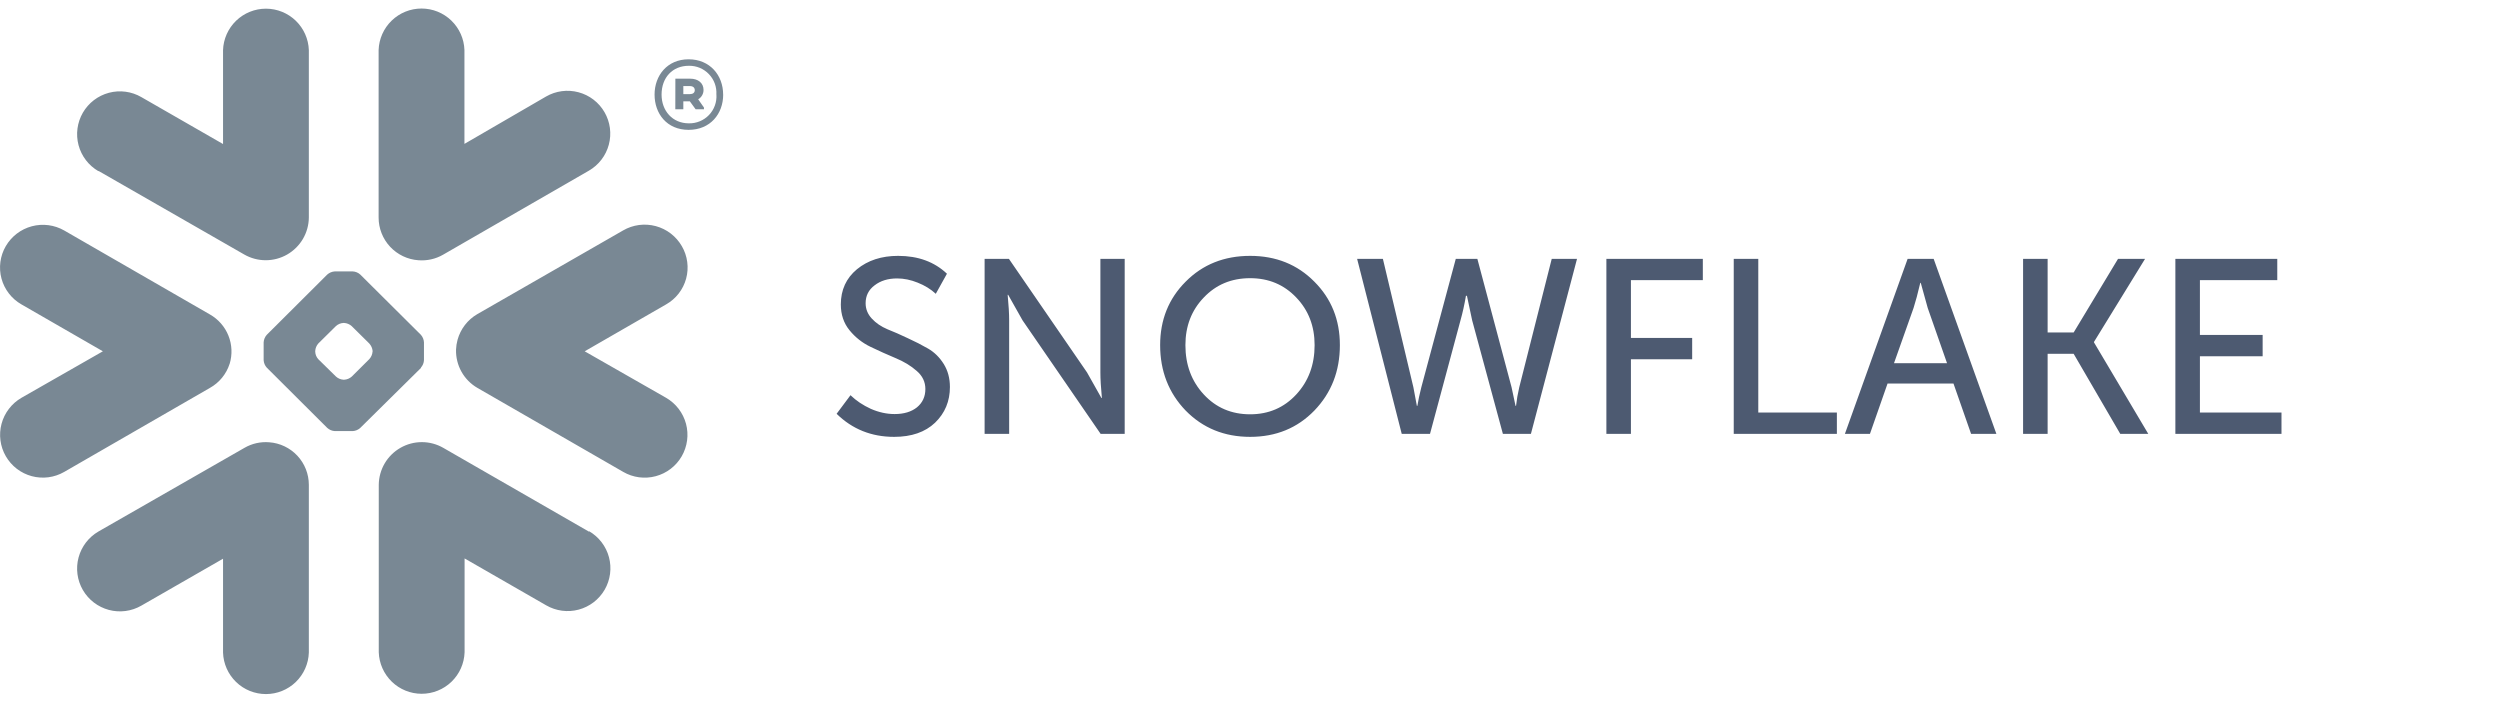<svg width="121" height="34" viewBox="0 0 121 34" fill="none" xmlns="http://www.w3.org/2000/svg">
<g clip-path="url(#clip0_8066_1527)">
<path fill-rule="evenodd" clip-rule="evenodd" d="M32.238 14.734L28.299 17.003L32.238 19.253C32.474 19.39 32.68 19.571 32.846 19.787C33.011 20.003 33.132 20.249 33.203 20.512C33.273 20.775 33.291 21.049 33.255 21.318C33.219 21.588 33.131 21.848 32.995 22.084C32.859 22.319 32.678 22.526 32.462 22.691C32.246 22.857 31.999 22.978 31.737 23.048C31.474 23.119 31.2 23.136 30.93 23.101C30.66 23.065 30.4 22.977 30.165 22.84L23.108 18.775C22.784 18.588 22.517 18.317 22.335 17.991C22.153 17.665 22.062 17.295 22.072 16.922C22.078 16.76 22.103 16.599 22.146 16.444C22.291 15.921 22.634 15.475 23.103 15.203L30.16 11.152C30.396 11.015 30.658 10.926 30.929 10.89C31.2 10.855 31.475 10.873 31.739 10.944C32.002 11.015 32.25 11.137 32.466 11.303C32.683 11.47 32.865 11.678 33.001 11.914C33.138 12.149 33.227 12.409 33.262 12.678C33.298 12.947 33.28 13.221 33.209 13.484C33.138 13.746 33.016 13.992 32.849 14.206C32.682 14.421 32.475 14.6 32.238 14.734ZM28.51 25.734L21.455 21.676C21.14 21.495 20.782 21.399 20.418 21.399C20.054 21.399 19.697 21.494 19.381 21.675C19.065 21.856 18.802 22.116 18.618 22.43C18.434 22.744 18.336 23.101 18.332 23.465V31.571C18.351 32.11 18.577 32.62 18.965 32.995C19.352 33.37 19.87 33.579 20.409 33.579C20.948 33.579 21.466 33.37 21.854 32.995C22.241 32.62 22.468 32.11 22.486 31.571V27.028L26.434 29.297C26.67 29.433 26.93 29.522 27.2 29.558C27.469 29.594 27.744 29.576 28.006 29.506C28.269 29.436 28.516 29.314 28.732 29.149C28.948 28.983 29.129 28.777 29.266 28.542C29.402 28.306 29.49 28.046 29.526 27.776C29.562 27.506 29.544 27.232 29.474 26.969C29.404 26.706 29.283 26.46 29.117 26.244C28.952 26.028 28.745 25.846 28.51 25.71V25.734ZM20.379 17.804L17.438 20.71C17.337 20.803 17.207 20.858 17.07 20.865H16.206C16.069 20.857 15.94 20.802 15.838 20.71L12.913 17.795C12.822 17.695 12.768 17.567 12.76 17.431V16.57C12.768 16.435 12.822 16.305 12.913 16.204L15.838 13.289C15.94 13.198 16.07 13.144 16.206 13.136H17.07C17.206 13.143 17.337 13.197 17.438 13.289L20.37 16.204C20.46 16.306 20.513 16.435 20.52 16.57V17.431C20.514 17.566 20.46 17.695 20.37 17.795L20.379 17.804ZM18.036 16.996C18.024 16.857 17.966 16.725 17.871 16.623L17.022 15.784C16.92 15.692 16.79 15.638 16.654 15.631H16.622C16.486 15.638 16.357 15.692 16.257 15.784L15.408 16.623C15.316 16.726 15.263 16.857 15.257 16.994V17.025C15.263 17.16 15.316 17.288 15.408 17.388L16.261 18.225C16.362 18.317 16.491 18.371 16.627 18.378H16.658C16.795 18.371 16.925 18.317 17.027 18.225L17.875 17.381C17.967 17.281 18.022 17.153 18.031 17.018L18.036 16.996ZM4.766 8.272L11.823 12.319C12.139 12.5 12.497 12.595 12.861 12.595C13.225 12.595 13.583 12.5 13.899 12.319C14.215 12.137 14.478 11.877 14.662 11.563C14.846 11.248 14.945 10.892 14.948 10.527V2.428C14.93 1.889 14.703 1.379 14.316 1.004C13.928 0.63 13.411 0.42 12.872 0.42C12.333 0.42 11.815 0.63 11.427 1.004C11.04 1.379 10.813 1.889 10.795 2.428V6.971L6.842 4.7C6.606 4.563 6.346 4.475 6.076 4.439C5.807 4.403 5.532 4.421 5.27 4.491C5.007 4.561 4.76 4.683 4.544 4.848C4.328 5.013 4.147 5.22 4.01 5.455C3.874 5.691 3.786 5.951 3.75 6.221C3.714 6.49 3.732 6.765 3.802 7.028C3.872 7.29 3.993 7.537 4.159 7.753C4.324 7.969 4.531 8.15 4.766 8.287V8.272ZM20.253 12.596C20.669 12.629 21.086 12.535 21.448 12.326L28.503 8.26C28.738 8.124 28.945 7.943 29.11 7.727C29.276 7.511 29.397 7.264 29.467 7.001C29.537 6.738 29.555 6.464 29.519 6.194C29.483 5.925 29.395 5.665 29.258 5.429C29.122 5.194 28.941 4.987 28.725 4.822C28.509 4.656 28.262 4.535 27.999 4.465C27.468 4.323 26.903 4.398 26.427 4.673L22.479 6.964V2.421C22.461 1.882 22.234 1.372 21.846 0.997C21.459 0.622 20.941 0.413 20.402 0.413C19.863 0.413 19.345 0.622 18.958 0.997C18.57 1.372 18.343 1.882 18.325 2.421V10.527C18.324 11.052 18.523 11.558 18.881 11.942C19.239 12.326 19.729 12.56 20.253 12.596ZM13.028 21.406C12.611 21.372 12.194 21.466 11.832 21.676L4.766 25.724C4.29 26 3.944 26.453 3.802 26.984C3.66 27.515 3.735 28.08 4.01 28.556C4.286 29.032 4.739 29.378 5.27 29.52C5.801 29.662 6.366 29.587 6.842 29.312L10.795 27.042V31.586C10.813 32.124 11.04 32.635 11.427 33.009C11.815 33.384 12.333 33.593 12.872 33.593C13.411 33.593 13.928 33.384 14.316 33.009C14.703 32.635 14.93 32.124 14.948 31.586V23.465C14.947 22.942 14.749 22.44 14.393 22.058C14.037 21.676 13.549 21.443 13.028 21.406ZM11.115 17.611C11.251 17.163 11.231 16.682 11.057 16.247C10.883 15.812 10.566 15.45 10.159 15.219L3.109 11.156C2.633 10.884 2.068 10.81 1.538 10.952C1.008 11.094 0.556 11.44 0.28 11.914C0.143 12.149 0.055 12.409 0.019 12.678C-0.017 12.947 0.001 13.221 0.072 13.483C0.143 13.745 0.265 13.991 0.431 14.205C0.597 14.42 0.804 14.6 1.04 14.734L4.979 17.003L1.04 19.253C0.805 19.389 0.598 19.57 0.433 19.786C0.267 20.001 0.146 20.248 0.075 20.51C0.005 20.773 -0.014 21.047 0.022 21.316C0.057 21.586 0.145 21.846 0.281 22.081C0.417 22.317 0.598 22.523 0.813 22.689C1.029 22.855 1.275 22.976 1.538 23.047C1.8 23.117 2.074 23.135 2.344 23.1C2.613 23.064 2.873 22.976 3.109 22.84L10.159 18.775C10.613 18.522 10.954 18.106 11.113 17.611H11.115ZM33.391 4.166H33.073V4.556H33.388C33.534 4.556 33.627 4.489 33.627 4.365C33.627 4.241 33.541 4.166 33.388 4.166H33.391ZM32.688 3.808H33.405C33.792 3.808 34.051 4.021 34.051 4.351C34.052 4.442 34.029 4.533 33.983 4.613C33.938 4.693 33.872 4.759 33.792 4.805L34.072 5.207V5.288H33.668L33.388 4.905H33.073V5.288H32.685L32.688 3.808ZM34.672 4.578C34.684 4.397 34.658 4.215 34.596 4.045C34.534 3.874 34.437 3.719 34.311 3.588C34.186 3.457 34.035 3.353 33.867 3.283C33.7 3.214 33.519 3.18 33.338 3.184C32.547 3.184 32.02 3.755 32.02 4.578C32.02 5.362 32.547 5.969 33.338 5.969C33.52 5.974 33.7 5.94 33.868 5.871C34.035 5.802 34.187 5.699 34.313 5.568C34.439 5.437 34.536 5.281 34.598 5.111C34.66 4.94 34.687 4.759 34.675 4.578H34.672ZM35.002 4.578C35.002 5.508 34.381 6.285 33.328 6.285C32.276 6.285 31.681 5.501 31.681 4.578C31.681 3.655 32.295 2.87 33.328 2.87C34.362 2.87 35 3.645 35 4.578H35.002Z" fill="#798894"/>
</g>
<path d="M40.492 20.028L41.164 19.128C41.436 19.392 41.764 19.612 42.148 19.788C42.532 19.956 42.916 20.04 43.3 20.04C43.748 20.04 44.108 19.932 44.38 19.716C44.652 19.492 44.788 19.196 44.788 18.828C44.788 18.484 44.648 18.192 44.368 17.952C44.088 17.704 43.744 17.496 43.336 17.328C42.936 17.16 42.536 16.98 42.136 16.788C41.736 16.596 41.396 16.328 41.116 15.984C40.836 15.64 40.696 15.224 40.696 14.736C40.696 14.032 40.956 13.464 41.476 13.032C42.004 12.6 42.668 12.384 43.468 12.384C44.436 12.384 45.224 12.672 45.832 13.248L45.292 14.22C45.052 13.996 44.76 13.816 44.416 13.68C44.08 13.544 43.748 13.476 43.42 13.476C42.98 13.476 42.616 13.588 42.328 13.812C42.04 14.028 41.896 14.316 41.896 14.676C41.896 14.956 41.996 15.204 42.196 15.42C42.396 15.636 42.648 15.808 42.952 15.936C43.256 16.056 43.584 16.2 43.936 16.368C44.288 16.528 44.616 16.696 44.92 16.872C45.224 17.048 45.476 17.296 45.676 17.616C45.876 17.936 45.976 18.308 45.976 18.732C45.976 19.42 45.736 19.996 45.256 20.46C44.776 20.916 44.116 21.144 43.276 21.144C42.18 21.144 41.252 20.772 40.492 20.028ZM47.655 21V12.528H48.831L52.611 18.024L53.307 19.26H53.331C53.283 18.756 53.259 18.344 53.259 18.024V12.528H54.435V21H53.271L49.491 15.504L48.795 14.268H48.771C48.819 14.772 48.843 15.184 48.843 15.504V21H47.655ZM56.151 16.704C56.151 15.48 56.562 14.456 57.386 13.632C58.211 12.8 59.251 12.384 60.507 12.384C61.755 12.384 62.791 12.8 63.614 13.632C64.439 14.456 64.85 15.48 64.85 16.704C64.85 17.96 64.439 19.016 63.614 19.872C62.791 20.72 61.755 21.144 60.507 21.144C59.258 21.144 58.218 20.72 57.386 19.872C56.562 19.016 56.151 17.96 56.151 16.704ZM57.374 16.704C57.374 17.656 57.67 18.452 58.263 19.092C58.855 19.732 59.602 20.052 60.507 20.052C61.403 20.052 62.147 19.732 62.739 19.092C63.331 18.452 63.627 17.656 63.627 16.704C63.627 15.784 63.331 15.016 62.739 14.4C62.147 13.776 61.403 13.464 60.507 13.464C59.602 13.464 58.855 13.776 58.263 14.4C57.67 15.016 57.374 15.784 57.374 16.704ZM67.844 21L65.684 12.528H66.932L68.408 18.744L68.576 19.644H68.6C68.648 19.356 68.712 19.056 68.792 18.744L70.46 12.528H71.504L73.16 18.744L73.352 19.644H73.376C73.408 19.348 73.46 19.048 73.532 18.744L75.104 12.528H76.328L74.096 21H72.74L71.252 15.504L71 14.316H70.952C70.88 14.74 70.792 15.136 70.688 15.504L69.212 21H67.844ZM77.749 21V12.528H82.417V13.56H78.937V16.356H81.901V17.388H78.937V21H77.749ZM83.913 21V12.528H85.101V19.968H88.905V21H83.913ZM89.293 21L92.329 12.528H93.589L96.625 21H95.401L94.549 18.564H91.357L90.505 21H89.293ZM91.669 17.58H94.237L93.301 14.904L92.965 13.692H92.941C92.821 14.204 92.713 14.608 92.617 14.904L91.669 17.58ZM97.917 21V12.528H99.105V16.092H100.365L102.513 12.528H103.821L101.349 16.548V16.572L103.977 21H102.621L100.365 17.124H99.105V21H97.917ZM105.288 21V12.528H110.22V13.56H106.476V16.212H109.512V17.244H106.476V19.968H110.424V21H105.288Z" fill="#4D5A71"/>
<defs>
<clipPath id="clip0_8066_1527">
<rect width="35" height="33.278" fill="white" transform="translate(0 0.361)"/>
</clipPath>
</defs>
</svg>
